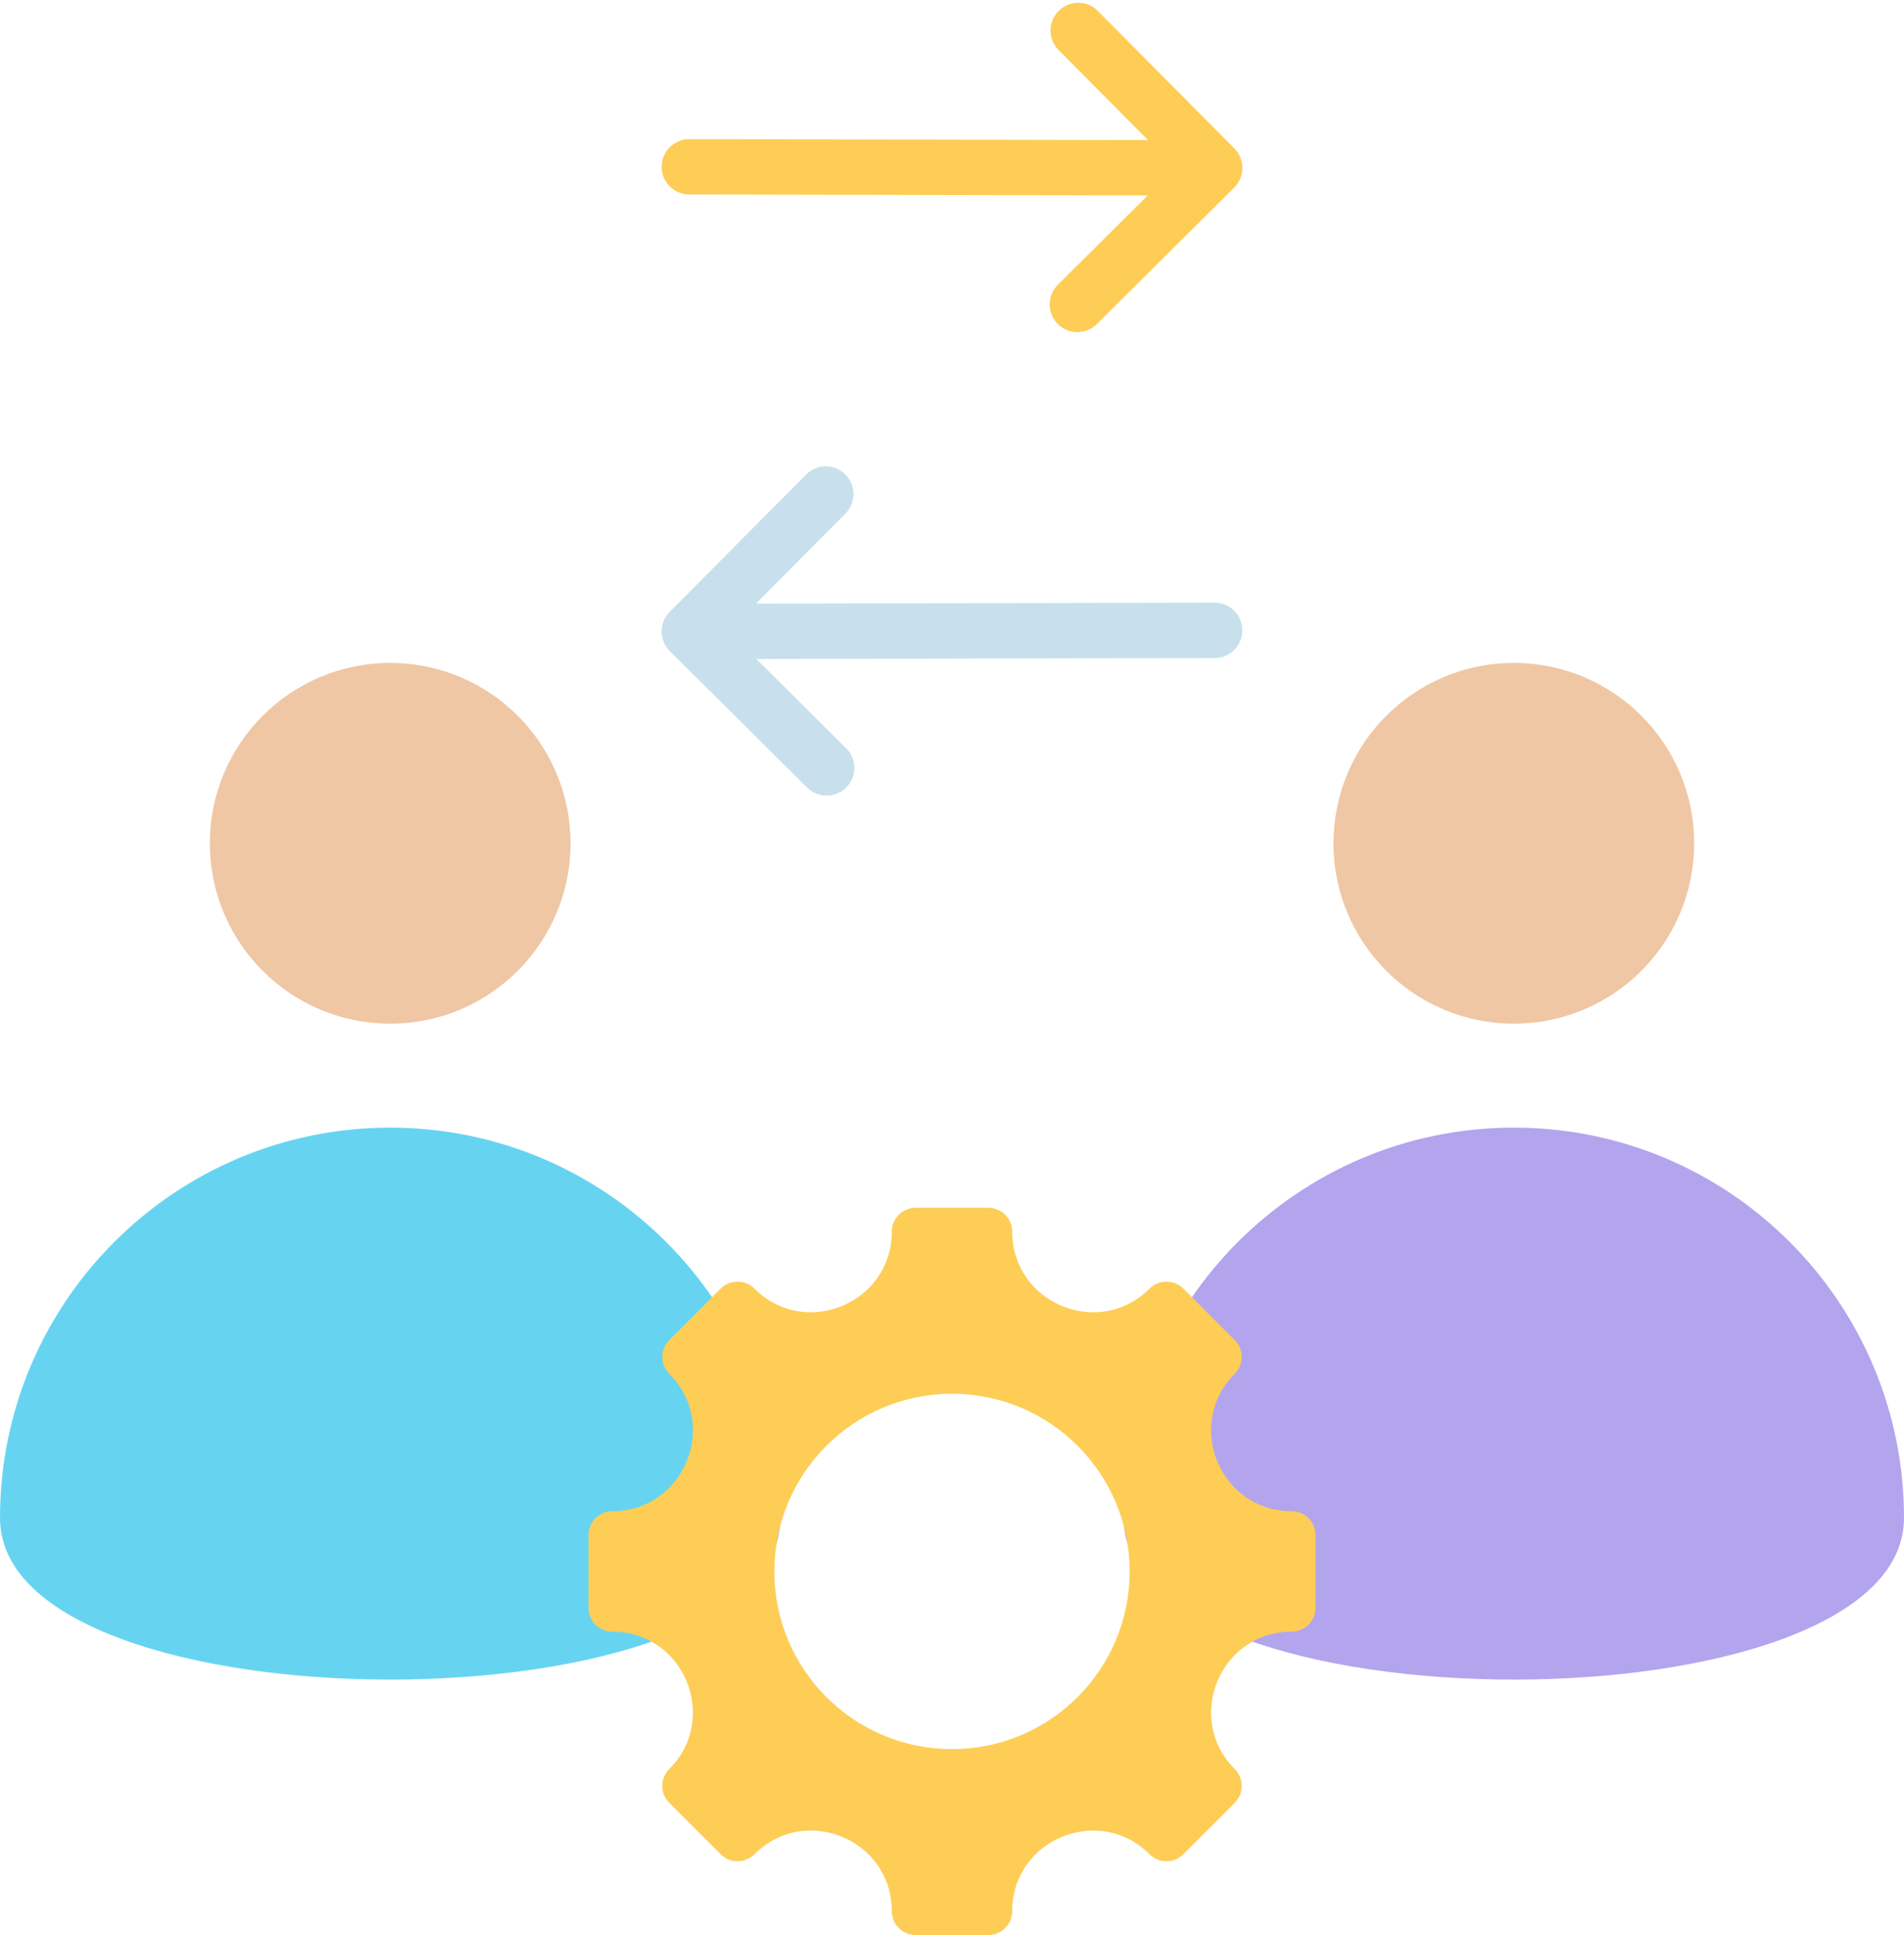 <?xml version="1.0" encoding="UTF-8"?><svg xmlns="http://www.w3.org/2000/svg" xmlns:xlink="http://www.w3.org/1999/xlink" height="487.7" preserveAspectRatio="xMidYMid meet" version="1.0" viewBox="16.0 11.8 480.0 487.7" width="480.0" zoomAndPan="magnify"><g clip-rule="evenodd" fill-rule="evenodd"><g><g id="change1_1"><path d="M68.907,224.336c0,25.111,20.354,45.464,45.465,45.464c25.11,0,45.464-20.354,45.464-45.464 c0-25.103-20.354-45.458-45.464-45.458C89.262,178.878,68.907,199.233,68.907,224.336z" fill="#efc7a4"/></g><g id="change2_1"><path d="M212.737,394.365c0,54.325-196.737,54.325-196.737,0C16,340.041,60.046,296,114.372,296 C168.697,296,212.737,340.041,212.737,394.365z" fill="#66d4f1"/></g></g><g><g id="change1_2"><path d="M352.171,224.336c0,25.111,20.354,45.464,45.465,45.464c25.11,0,45.464-20.354,45.464-45.464 c0-25.103-20.354-45.458-45.464-45.458C372.525,178.878,352.171,199.233,352.171,224.336z" fill="#efc7a4"/></g><g id="change3_1"><path d="M496,394.365c0,54.325-196.737,54.325-196.737,0c0-54.324,44.046-98.365,98.372-98.365 C451.96,296,496,340.041,496,394.365z" fill="#b3a4ee"/></g></g><g id="change4_1"><path d="M341.621,423.032c-18.047,0-27.101,21.863-14.341,34.623c2.35,2.35,2.35,6.163,0,8.514l-12.96,12.96 c-2.351,2.35-6.163,2.35-8.514,0c-12.76-12.76-34.624-3.706-34.624,14.341c0,3.326-2.696,6.02-6.019,6.02h-18.327 c-3.324,0-6.02-2.694-6.02-6.02c0-18.069-21.847-27.117-34.624-14.341c-2.35,2.35-6.163,2.35-8.513,0l-12.96-12.96 c-2.35-2.351-2.35-6.163,0-8.514c12.76-12.76,3.706-34.623-14.341-34.623c-3.326,0-6.02-2.696-6.02-6.02v-18.327 c0-3.324,2.694-6.02,6.02-6.02c18.047,0,27.102-21.863,14.341-34.623c-2.35-2.35-2.35-6.163,0-8.514l12.96-12.96 c2.35-2.35,6.163-2.35,8.513,0c12.76,12.76,34.624,3.706,34.624-14.341c0-3.326,2.696-6.02,6.02-6.02h18.327 c3.324,0,6.019,2.694,6.019,6.02c0,18.047,21.863,27.102,34.624,14.341c2.35-2.35,6.163-2.35,8.514,0l12.96,12.96 c2.35,2.35,2.35,6.163,0,8.514c-12.76,12.76-3.706,34.623,14.341,34.623c3.326,0,6.02,2.696,6.02,6.02v18.327 C347.641,420.336,344.947,423.032,341.621,423.032L341.621,423.032z M256,363.066c-24.733,0-44.783,20.05-44.783,44.783 s20.05,44.783,44.783,44.783s44.783-20.05,44.783-44.783S280.733,363.066,256,363.066z" fill="#fdcd56"/></g><g><g id="change4_2"><path d="M189.775,60.81c-3.851,0-6.973-3.122-6.973-6.973c0-3.851,3.122-6.973,6.973-6.973l115.647,0.24 l-22.549-22.693c-2.718-2.733-2.706-7.153,0.027-9.871c2.733-2.718,7.153-2.706,9.871,0.028l34.403,34.623 c2.718,2.733,2.706,7.153-0.027,9.871l-34.623,34.403c-2.733,2.718-7.153,2.706-9.871-0.027c-2.718-2.733-2.706-7.153,0.027-9.871 l22.66-22.516L189.775,60.81z" fill="#fdcd56"/></g><g id="change5_1"><path d="M322.225,163.693c3.851,0,6.973,3.122,6.973,6.973c0,3.851-3.122,6.973-6.973,6.973l-115.566,0.24 l22.661,22.517c2.733,2.718,2.746,7.138,0.027,9.871c-2.718,2.733-7.138,2.746-9.871,0.028l-34.623-34.403 c-2.733-2.718-2.746-7.138-0.027-9.871l34.403-34.623c2.718-2.733,7.138-2.746,9.871-0.027c2.733,2.718,2.746,7.138,0.027,9.871 l-22.549,22.693L322.225,163.693z" fill="#c7e0ec"/></g></g></g></svg>